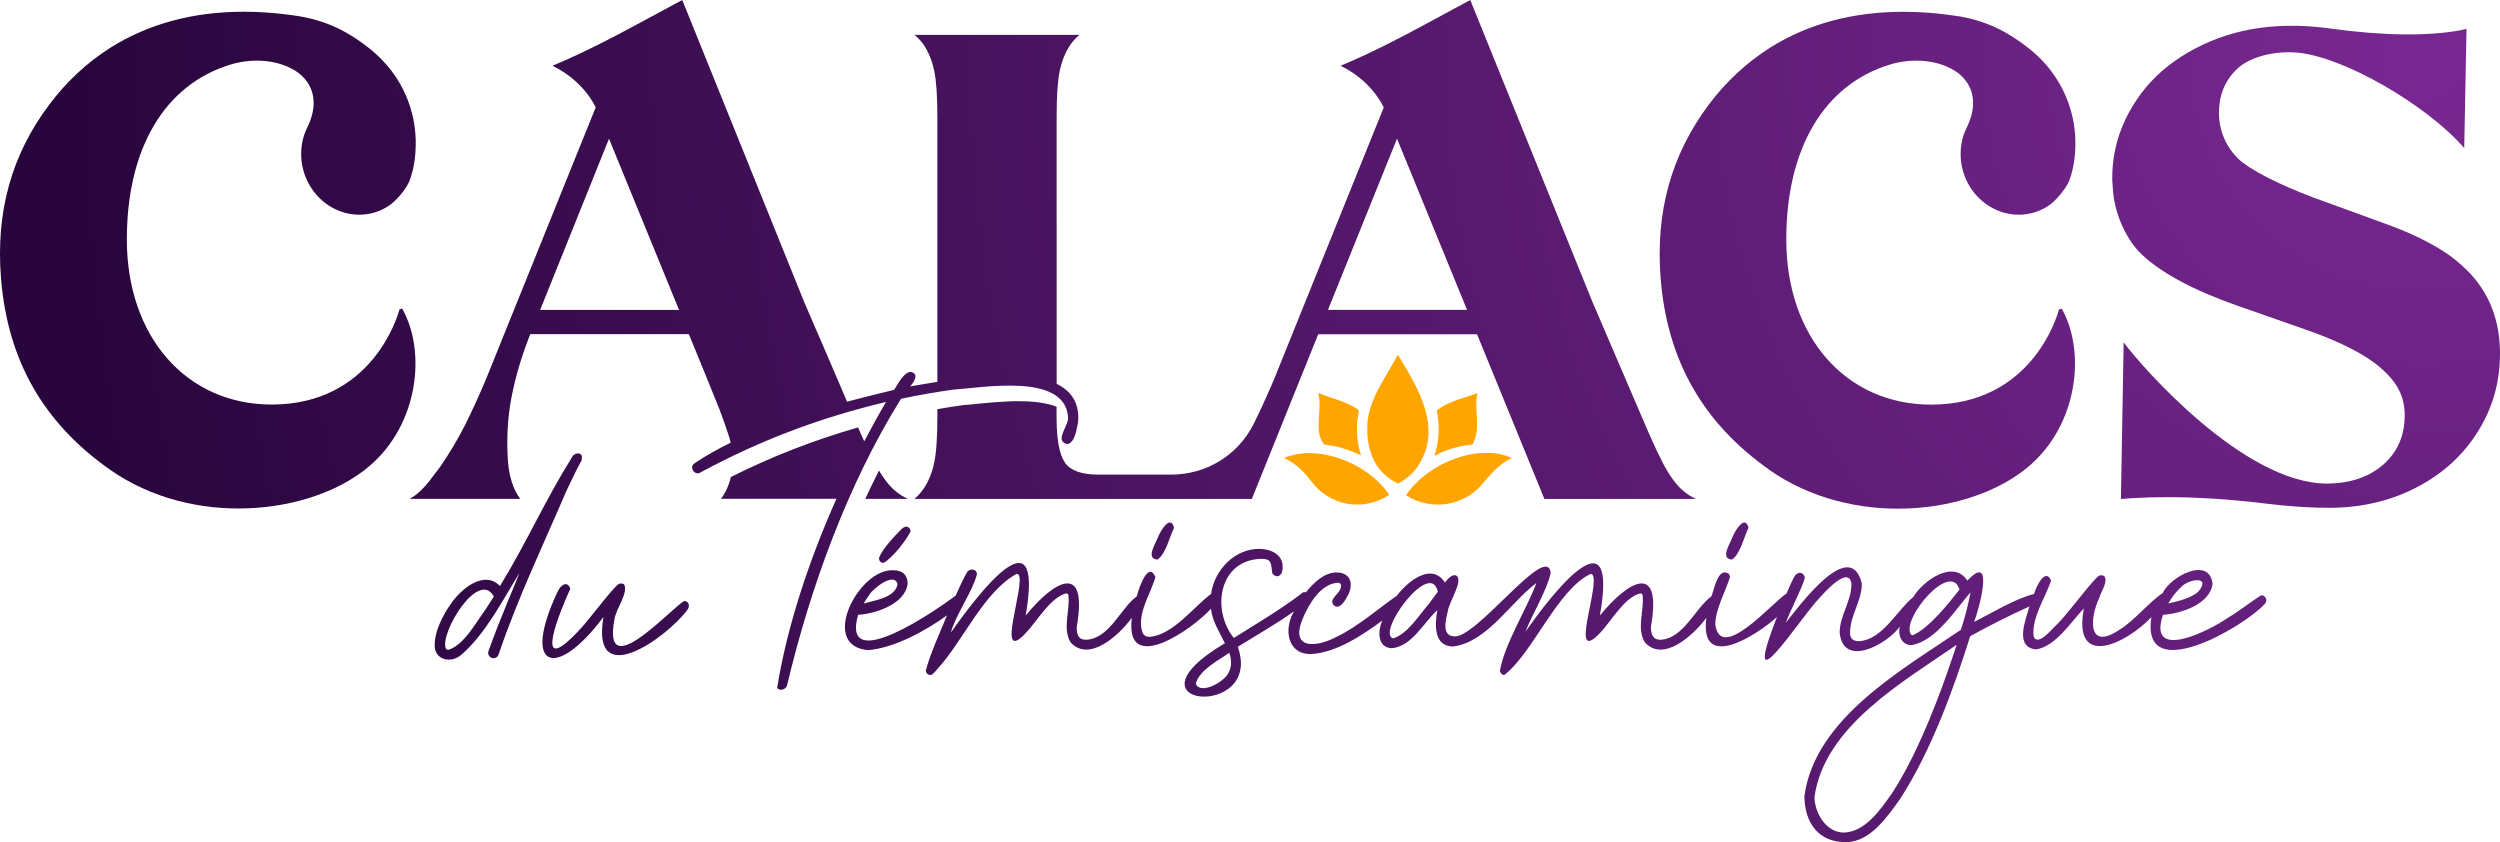 <?xml version="1.0" encoding="UTF-8"?>
<svg xmlns="http://www.w3.org/2000/svg" version="1.1" xmlns:xlink="http://www.w3.org/1999/xlink" viewBox="0 0 382.96 129.02">
  <defs>
    <style>
      .cls-1 {
        fill: url(#radial-gradient-10);
      }

      .cls-2 {
        fill: url(#radial-gradient-9);
      }

      .cls-3 {
        fill: url(#radial-gradient-5);
      }

      .cls-4 {
        fill: url(#radial-gradient);
      }

      .cls-5 {
        fill: url(#radial-gradient-3);
      }

      .cls-6 {
        fill: orange;
      }

      .cls-7 {
        fill: url(#radial-gradient-11);
      }

      .cls-8 {
        fill: url(#radial-gradient-8);
      }

      .cls-9 {
        fill: url(#radial-gradient-2);
      }

      .cls-10 {
        fill: url(#radial-gradient-4);
      }

      .cls-11 {
        fill: url(#radial-gradient-12);
      }

      .cls-12 {
        fill: url(#radial-gradient-6);
      }

      .cls-13 {
        fill: url(#radial-gradient-7);
      }
    </style>
    <radialGradient id="radial-gradient" cx="371.35" cy="8.75" fx="371.35" fy="8.75" r="363" gradientUnits="userSpaceOnUse">
      <stop offset="0" stop-color="#782891"/>
      <stop offset="1" stop-color="#28053c"/>
    </radialGradient>
    <radialGradient id="radial-gradient-2" cx="371.35" fx="371.35" r="363" xlink:href="#radial-gradient"/>
    <radialGradient id="radial-gradient-3" cx="371.35" cy="8.75" fx="371.35" fy="8.75" r="363" xlink:href="#radial-gradient"/>
    <radialGradient id="radial-gradient-4" cx="371.35" cy="8.75" fx="371.35" fy="8.75" r="363" xlink:href="#radial-gradient"/>
    <radialGradient id="radial-gradient-5" cy="8.75" fy="8.75" r="363" xlink:href="#radial-gradient"/>
    <radialGradient id="radial-gradient-6" cx="371.35" cy="8.75" fx="371.35" fy="8.75" r="363" xlink:href="#radial-gradient"/>
    <radialGradient id="radial-gradient-7" cx="371.35" cy="8.75" fx="371.35" fy="8.75" r="363" xlink:href="#radial-gradient"/>
    <radialGradient id="radial-gradient-8" cx="371.35" cy="8.75" fx="371.35" fy="8.75" r="363" xlink:href="#radial-gradient"/>
    <radialGradient id="radial-gradient-9" cx="371.35" fx="371.35" r="363" xlink:href="#radial-gradient"/>
    <radialGradient id="radial-gradient-10" cx="371.35" fx="371.35" r="363" xlink:href="#radial-gradient"/>
    <radialGradient id="radial-gradient-11" cx="371.35" cy="8.75" fx="371.35" fy="8.75" r="363" xlink:href="#radial-gradient"/>
    <radialGradient id="radial-gradient-12" cx="371.35" cy="8.75" fx="371.35" fy="8.75" r="363" xlink:href="#radial-gradient"/>
  </defs>
  <!-- Generator: Adobe Illustrator 28.6.0, SVG Export Plug-In . SVG Version: 1.2.0 Build 709)  -->
  <g>
    <g id="Layer_1">
      <g>
        <path class="cls-4" d="M270.93,71.91c12.77,9.01,30.87,7.07,39.76-.4,7.68-6.45,8.84-17.71,5.13-24.23l-.42.12c-.29,1.12-4.22,14.58-19.59,14.58-13.06,0-22.18-10.39-22.18-25.28,0-13.94,5.76-23.71,15.84-26.8,2.74-.85,6.81-1.04,10.02.97,1.09.68,4.45,3.35,1.71,8.82-.6,1.22-.9,2.66-.86,4.18.1,3.27,1.86,6.28,4.65,7.87,1.31.76,2.77,1.15,4.24,1.15,1.75,0,3.42-.54,4.84-1.57.02,0,.04-.03.05-.04.03-.02.05-.04.07-.06l.08-.06s.03-.02.04-.04c.02,0,.03-.02.05-.04.21-.17.41-.36.6-.58l.09-.08c.26-.27.51-.56.74-.85l.1-.14c.06-.07.11-.13.15-.2.12-.14.21-.28.31-.42.04-.06.07-.12.1-.18.03-.04.06-.08.08-.12l.08-.12c.05-.1.1-.19.15-.29.02-.04.04-.08.06-.12.03-.04.06-.09.08-.13.04-.1.08-.21.12-.32l.06-.18c.05-.12.1-.24.13-.36.03-.11.06-.21.1-.33l.06-.27c.04-.12.08-.24.1-.36.19-.81.32-1.64.38-2.49.06-.76.08-1.46.06-2.12-.06-2.25-.54-4.44-1.4-6.53-1.21-2.9-3.12-5.42-5.69-7.45-3.35-2.67-6.58-4.19-10.46-4.9-.64-.1-1.32-.2-2.07-.29-2.31-.31-4.57-.44-6.75-.44-7.7,0-14.54,1.82-20.39,5.49-3.62,2.3-6.79,5.25-9.42,8.76-5.76,7.74-8.16,16.46-7.34,26.68,1.02,12.46,6.45,22.02,16.59,29.19Z"/>
        <path class="cls-9" d="M378.66,42.19c-.91-1.01-2.03-2.03-3.35-3.01l-.03-.02c-2.51-1.77-5.69-3.36-9.48-4.74l-9.5-3.46c-2.72-.96-5.23-1.98-7.46-3.03-2.25-1.06-4.01-2.06-5.24-2.98-1.11-.85-2-1.96-2.67-3.27-.65-1.33-1-2.73-1.02-4.2-.04-2.92.96-5.31,2.96-7.09,1.9-1.68,5.51-2.63,9.01-2.33,6.96.58,19.75,7.89,25.6,14.62l.35-18.28c-.06.02-.12.04-.19.06-.25.06-.54.14-.69.17-5.2.94-11.98.85-20.15-.28-.21-.03-.38-.05-.5-.07-1.96-.24-3.87-.36-5.69-.33-3.9.04-7.55.69-10.85,1.92-3.29,1.24-6.17,2.92-8.56,4.99-2.38,2.08-4.27,4.6-5.64,7.47-1.36,2.88-2.04,5.98-2,9.24,0,.17.1,1.5.14,1.98.39,3.61,2.14,7.35,4.47,9.51,3.02,2.82,7.93,5.44,14.6,7.78l10.37,3.63c5.29,1.84,9.18,3.82,11.56,5.9,2.54,2.21,3.63,4.34,3.66,7.14.03,3.12-1.05,5.68-3.24,7.62-2.21,1.95-5.14,2.94-8.7,2.94-12.73,0-28.48-18.03-31.11-21.63l-.42,24c1.26-.11,3.64-.28,7.11-.28,3.78,0,8.85.21,15.17.99,3.73.46,7.1.66,10.01.64,3.69-.04,7.16-.69,10.33-1.92,3.15-1.24,5.91-2.94,8.18-5.05,2.27-2.11,4.08-4.64,5.38-7.51,1.29-2.88,1.92-6.03,1.89-9.35-.05-4.67-1.49-8.62-4.3-11.76Z"/>
        <path class="cls-6" d="M227,74.22c1.32-1.55,2.61-3.16,4.59-4.05-4.79-2.25-12.59.42-16.21,5.68.03.02.06.04.09.06,3.76,2.41,8.78,1.57,11.53-1.69Z"/>
        <path class="cls-6" d="M217.66,70.61c3.09-5.48-.57-11.42-3.53-16.28-1.81,3.48-4.71,7.09-4.68,11.13-.09,3.97,1.43,7.08,4.73,8.62,1.67-.95,2.81-2.09,3.49-3.47Z"/>
        <path class="cls-6" d="M207.94,62.68c-1.8-1.24-4-1.65-6.02-2.5.74,2.73-.81,5.81.95,7.94,1.91.18,3.78.73,5.56,1.63.02,0,.04.02.06.03-.7-2.22-.82-4.39-.36-6.59.07-.33,0-.4-.18-.52Z"/>
        <path class="cls-6" d="M196.69,70.17c1.83.79,3.08,2.16,4.07,3.43,2.87,3.95,8.08,4.82,12.05,2.2-3.48-5.14-11.23-7.78-16.12-5.64Z"/>
        <path class="cls-6" d="M225.51,68.11s.08-.08.12-.15c1.3-2.55.11-5.15.69-7.73-2.12.76-4.31,1.2-6.12,2.56-.03.03-.09.17-.08.23.45,2.43.32,4.68-.41,6.82,1.84-.99,3.79-1.57,5.8-1.73Z"/>
        <path class="cls-5" d="M61.6,47.27l-.4.12c-.31,1.12-4.23,14.58-19.59,14.58-13.06,0-22.18-10.39-22.18-25.28,0-13.94,5.77-23.7,15.84-26.79,2.74-.85,6.81-1.04,10.02.97,1.09.68,4.44,3.35,1.71,8.81-.6,1.23-.9,2.67-.86,4.18.09,3.26,1.86,6.28,4.64,7.88,1.3.75,2.78,1.15,4.25,1.15,1.74,0,3.42-.55,4.82-1.57.02-.02.04-.04.06-.05.02-.03.05-.05.08-.07l.15-.12c.22-.18.43-.39.61-.57l.08-.08c.27-.28.51-.57.74-.86l.11-.14c.05-.07.1-.13.15-.2.11-.13.21-.27.3-.42.05-.06.08-.12.11-.19.03-.04.05-.08.08-.12l.06-.12c.06-.1.12-.19.15-.29.03-.04.05-.08.08-.12.02-.04.05-.1.07-.13.05-.12.09-.23.12-.35l.05-.15c.05-.12.09-.25.12-.36.04-.12.08-.23.1-.35l.07-.23c.04-.12.08-.25.11-.38.18-.81.31-1.65.37-2.5.06-.79.08-1.46.06-2.11-.07-2.25-.53-4.46-1.4-6.54-1.2-2.89-3.11-5.39-5.68-7.44-3.35-2.67-6.58-4.18-10.46-4.89-.62-.11-1.29-.2-2.07-.3-2.31-.3-4.56-.44-6.75-.44-7.7,0-14.53,1.83-20.38,5.49-3.62,2.3-6.79,5.25-9.41,8.76C1.73,23.78-.67,32.5.16,42.7c1.02,12.46,6.44,22.01,16.59,29.18,12.77,9.02,30.85,7.07,39.74-.4,7.67-6.44,8.83-17.7,5.11-24.21Z"/>
        <path class="cls-10" d="M104.76,92.08c-2.41,1.56-12.49,12.74-10.64,2.82.21-1.64,2.21-4.09,1.47-5.41-.65-.24-.81-.13-1.52.63-1.78,1.95-3.7,4.67-5.58,6.66-7.15,7.53-2.5-3.65-1.13-6.58-.34-1.18-1.4-.8-1.96.47-5.56,11.8-.24,13.58,7.04,3.84-1.97,11.51,9.65,3.23,12.87-1.11.44-.58.2-1.36-.55-1.33Z"/>
        <path class="cls-3" d="M163.14,70.87c-.85-1.21-1.29-3.55-1.29-6.97v-1.6c-4.14-1.62-11.19-.45-14.42-.23-1.28.18-2.56.38-3.84.61v1.02c0,3.2-.15,5.6-.48,7.14-.32,1.56-.87,2.92-1.65,4.06-.44.6-.9,1.12-1.38,1.53h51.68l10.17-25.23h24.33l10.32,25.23h23.21c-.08-.04-.15-.08-.23-.11-1-.49-1.88-1.17-2.63-2.03-.75-.86-1.47-1.96-2.15-3.25-.61-1.17-1.32-2.67-2.09-4.42l-.47-1.08c-.43-1-.85-2-1.28-2.98l-5.21-12.13c-.51-1.2-.97-2.28-1.38-3.22l-.41-.95L225.22,0c-1.31.71-2.58,1.4-3.85,2.08-5.51,2.99-10.74,5.81-16.01,7.99,2.91,1.44,5.2,3.62,6.58,6.33l.04.05-.03.05-16.8,41.64c-1.11,2.61-2.17,4.9-3.11,6.8l-.04.07c-2.41,4.75-7.23,7.69-12.58,7.69h-11.23c-2.49,0-4.2-.61-5.06-1.82ZM214,21.24l10.73,26.23h-21.31l10.58-26.23Z"/>
        <path class="cls-12" d="M138.85,76.32c-1-.49-1.89-1.18-2.64-2.03-.53-.62-1.06-1.36-1.56-2.21-.73,1.43-1.43,2.88-2.11,4.34h6.55c-.08-.04-.15-.08-.23-.11Z"/>
        <path class="cls-13" d="M145.99,59.69c4.61-.31,17.02-2.59,17.61,4.11.25,1.34-2.24,3.74-.1,4.24,1.22-.29,1.4-2.3,1.65-3.37.25-2.97-1.09-4.8-3.29-5.87V17.63c0-3.02.17-5.28.47-6.75.32-1.55.87-2.91,1.66-4.06.4-.57.86-1.06,1.38-1.48h-25.29c.52.42.97.9,1.38,1.47.78,1.14,1.33,2.51,1.65,4.06.33,1.54.48,3.94.48,7.14v40.48c-1.67.27-3.12.53-4.18.7.63-.63,1.47-2.05,0-2.23-1.11.24-1.87,1.91-2.44,2.76-2.3.55-4.73,1.15-7.21,1.81l-.13-.31c-1.5-3.51-2.87-6.7-4.12-9.59l-.12-.27c-.12-.3-.26-.6-.39-.89-.69-1.63-1.29-3.02-1.79-4.16L104.51,0c-1.32.7-2.61,1.4-3.88,2.09-5.52,2.99-10.73,5.8-15.99,7.98,2.92,1.44,5.2,3.62,6.59,6.32l.03.05-1.28,3.16-15.55,38.53c-1.1,2.61-2.16,4.9-3.1,6.8-1.17,2.32-2.5,4.55-3.94,6.63-.65.87-1.25,1.64-1.75,2.29-.5.62-1.02,1.17-1.54,1.62-.4.36-.85.66-1.33.95h16.92c-1.13-1.5-1.79-3.65-1.92-6.38-.16-3.19.02-6.11.54-8.95.59-3.13,1.52-6.33,2.77-9.53l.15-.38h24.29l2.88,7.04,1.81,4.48c.62,1.63,1.14,3.12,1.55,4.44.07.22.12.45.17.67-1.96.96-3.82,2-5.53,3.15-.94.61.09,2.04.95,1.38,9.12-4.91,18.28-8.36,28.38-10.77-1.14,1.93-2.25,3.96-3.34,6.03-.15-.32-.29-.64-.45-.98l-.49-1.15c-6.77,1.95-13.17,4.43-19.49,7.6-.2.83-.48,1.62-.88,2.36-.22.4-.43.73-.64.98h17.69c-4.21,9.45-7.57,19.57-9.08,28.95.34.58,1.41.25,1.52-.4,3.56-14.95,9.27-30.74,17.45-43.87,2.66-.57,5.31-1.03,7.96-1.4ZM82.74,47.48l10.55-26.23,10.73,26.23h-21.28Z"/>
        <path class="cls-8" d="M135.36,86.22c1.43-.84,3.42-3.39,4.15-4.86-.24-.9-.92-.92-1.67-.05-1.05,1.06-2.69,2.84-3.19,4.15,0,.51.24.76.71.76Z"/>
        <path class="cls-2" d="M177.42,82.2c-.37,1.07-1.99,3.36-.13,3.52,1.3-.81,1.88-3.55,2.56-4.86-.52-2.07-2,.3-2.43,1.34Z"/>
        <path class="cls-1" d="M265.42,82.2c-.37,1.07-1.99,3.36-.13,3.52,1.3-.81,1.88-3.55,2.56-4.86-.52-2.07-2,.3-2.43,1.34Z"/>
        <path class="cls-7" d="M346.4,91.18c-1.52.92-3.31,2.39-5.1,3.44-2.74,1.94-12.44,6.85-9.96-.44,2.69-.18,7.21-1.6,7.59-4.75-.51-4.33-6.52-1.07-7.64,1.42-2.06,1.34-4.33,4.23-6.64,5.63-4.85,3.25-4.57-1.72-3.09-4.86.3-1.09,1.44-2.51.76-3.39-.63-.24-.8-.13-1.5.63-1.76,1.93-3.66,4.61-5.52,6.58-.88.79-3.04,3.59-3.76,2.13-.43-2.84,1.84-6.11,2.65-8.63-.84-2.07-2.29.9-2.61,2.05-2.85.69-6.6,2.98-9.18,4.28.62-1.54,3.19-10.52-.74-6.63-.12.13-.23.23-.3.3-2.12-3.31-6.8.02-8.28,2.52-2.49,1.99-4.69,6.55-8.32,6.76-.91,0-1.36-.42-1.36-1.25-.03-2.66,1.83-4.93,1.8-7.59-1.78-7.3-9.72,3.62-11.63,6,.69-1.96,2.31-4.86,2.9-6.82,0-.22-.08-.41-.22-.57-.38-.39-.84-.29-1.26.14-.37.55-.96,1.93-1.32,2.79-1.95,1.16-10.11,10.73-10.91,4.74.01-2.37,1.61-5.13,2.24-7.26,0-.22-.08-.4-.24-.55-1.59-.94-2.12,2.27-2.59,3.49-2.48,1.8-4.24,6.43-7.75,6.66-1.28.03-1.5-.9-1.53-1.96,1.76-9.95-3.33-7.23-7.81-1.75,2.93-16.58-7.54-3.11-11.41,2.51,1-2.65,3.29-6.3,3.88-9.06-.62-4.83-11.67,10.55-14.96,9.72-1.74-.18-1.12-2.55-.82-3.76.18-1.5,2.31-4.51,1.42-5.46-.71-.49-1.46.55-1.86.98-2.04-3.14-5.71-.15-7.37,2.05-2.63,1.8-5.91,4.69-9.09,6.22-3.28,1.77-7.32,2.03-5.3-2.76.94-2.22,2.72-5.27,5.32-5.46.74-.03.6.74.33,1.15-.35.72-1.63,1.44-.93,2.27.79.76,1.62-.43,1.99-1.15,1.11-1.76.86-3.8-1.5-3.85-1.91-.03-3.57,1.59-4.76,3.07-.23-.15-.47-.01-.7.2-3.27,2.5-6.84,4.57-10.32,6.77-3.45-4.33-2.3-11.87,4.09-12.12,1.89-.07,1.55.88,1.83,2.27.62.75,1.6.41,1.56-1.01.07-1.93-1.85-2.78-3.49-2.79-3.85-.06-6.97,3.23-7.47,6.9-2.72,2.02-5.77,6.23-9.4,6.58-.55,0-.91-.21-1.09-.63-1.02-2.77,1.3-6.02,1.96-8.54-1.08-2.53-2.55,1.68-2.84,2.95-2.5,1.81-4.18,6.48-7.75,6.66-1.28.02-1.44-.85-1.47-1.91,1.76-9.96-3.27-7.35-7.81-1.8,2.9-16.81-7.59-2.93-11.46,2.62.71-2.71,3.3-6.23,3.98-8.9.08-.85-1.07-1.02-1.48-.38-.48.76-1.26,2.49-1.78,3.62-2.51,1.91-17.66,12.48-14.93,2.93,2.67-.16,7.19-1.63,7.59-4.75.01-1.36-.81-2.07-2.13-2.07-5.34-.41-11.58,11.67-3.87,12.23,4-.36,8.71-2.93,12.03-5.33-1.09,2.67-2.58,5.9-3.24,8.44,0,.18.06.35.19.49.66.55.93,0,1.77-.93,3.79-4.2,6.95-11.64,11.96-14.36l.28.11c1.11,1.5-3.62,13.89,1.01,9.06,1.77-1.8,3.79-5.5,6.25-6.17.22,0,.35.09.38.27.27,2.32-.95,5.13.33,7.23,2.86,3.16,7.52-1.19,9.38-3.77-1.13,9.06,9.39,1.69,12.13-1.39.18,1.93,1.32,3.6,2.13,5.29-16.58,9.82,5.96,11.75,1.97.55,2.6-1.62,6.04-3.59,8.61-5.43-1.63,2.73-1,6.69,2.69,6.53,3.77-.2,7.81-2.89,10.86-5.14-.76,1.64-.78,4.14,1.42,4.26,3.09-.26,4.93-3.98,6.99-5.84-.38,2.11-.62,5.55,2.4,5.57,5.19-.62,8.87-6.83,12.77-9.72-1.44,3.92-4.84,9.26-5.57,13.38,0,.35.29.72.65.71,4.35-3.29,8.17-13.17,13.27-15.5l.22.11c1.28,1.42-3.63,13.91,1.07,9.06,1.79-1.8,3.76-5.53,6.25-6.17.22,0,.35.1.38.3.28,2.34-.97,5.09.36,7.21,2.88,3.15,7.52-1.22,9.41-3.77-1.11,8.38,7.78,2.63,10.82-.14-5.75,14.73,3.28.55,6.41-2.8,1.02-1.14,4.6-5.1,4.99-2.27.04,2.65-1.83,4.89-1.8,7.53.6,5.4,7.23,1.74,9.21-.97-.33,1.29.29,2.88,1.82,2.83,3.76-.66,6.67-5.42,9.01-8.08-.36,1.96-.85,3.87-1.47,5.73-9.03,6.15-22.33,13.57-23.97,25.44.01,4.08,2.12,7.17,6.5,7.1,3.55-.15,6.01-3.6,8.16-6.63,4.69-7.22,8.25-16.94,10.73-24.92,2.96-1.64,6-3.17,9.08-4.56-.64,2.21-2.29,6.25,1.02,6.58,3.02-.47,5.35-4.23,7.32-6.28-1.77,9.37,6.45,5.44,10.34,1.34-1.67,10.76,14.28,1.43,17.39-2.05.29-.28.3-.82-.03-1.09-.16-.14-.34-.22-.52-.22ZM334.04,90.01c1.11-1.34,4.85-1.91,2.67.66-1.16.99-3.16,1.46-4.56,1.77.45-.82,1.16-1.78,1.88-2.43ZM133.12,91.18c.57-1.01,3.88-3.64,4.37-1.69-.34,2.07-3.56,2.49-5.18,2.95.22-.4.49-.82.82-1.26ZM188.17,103.09c-.54,1.29-4.29,3.44-4.99,1.64.52-2.11,3.51-3.57,5.13-4.75.34,1.06.43,2.15-.14,3.11ZM218.97,92.39c-1.53,1.76-3.38,4.8-5.6,5.4-2.55-.9,5.76-12.26,6.88-7.15-.25.36-.68.95-1.28,1.75ZM293.02,97.3c-.18,0-.31-.09-.38-.28-1.19-2.45,6.16-11.14,7.53-6.71-1.7,2.14-4.61,5.87-7.15,6.99ZM298.28,103.06c-2.13,6-4.93,13.02-8.43,18.42-1.93,2.76-4.17,5.92-7.37,6.06-2.75,0-4.5-2.98-4.53-5.46,1.51-10.81,13.59-17.63,21.78-23.31-.33,1.02-.81,2.45-1.45,4.29Z"/>
        <path class="cls-11" d="M89.18,70.38h-.11c.43-1.11-1.07-1.24-1.49-.27-4.04,6.45-7.01,13.19-10.99,19.66-2.4-2.5-5.95.41-7.51,2.71-1.26,1.77-2.48,4.2-2.49,6.24-.14,2.34,2.47,3.02,4.11,1.55,3.69-3.19,6.35-8.42,8.86-12.48-.52,1.43-2.77,6.48-4.73,11.93-.19.54.2,1.11.77,1.11.35,0,.66-.22.77-.56,2.92-8.63,7.08-17.33,10.4-25.08,1.01-2.17,1.81-3.77,2.4-4.81ZM74.4,93.33c-1.49,2-3.33,5.51-5.71,6.21-.23,0-.36-.09-.42-.27-.84-2.45,5.04-12.1,7.38-7.9-.26.4-.67,1.06-1.25,1.96Z"/>
      </g>
    </g>
  </g>
</svg>